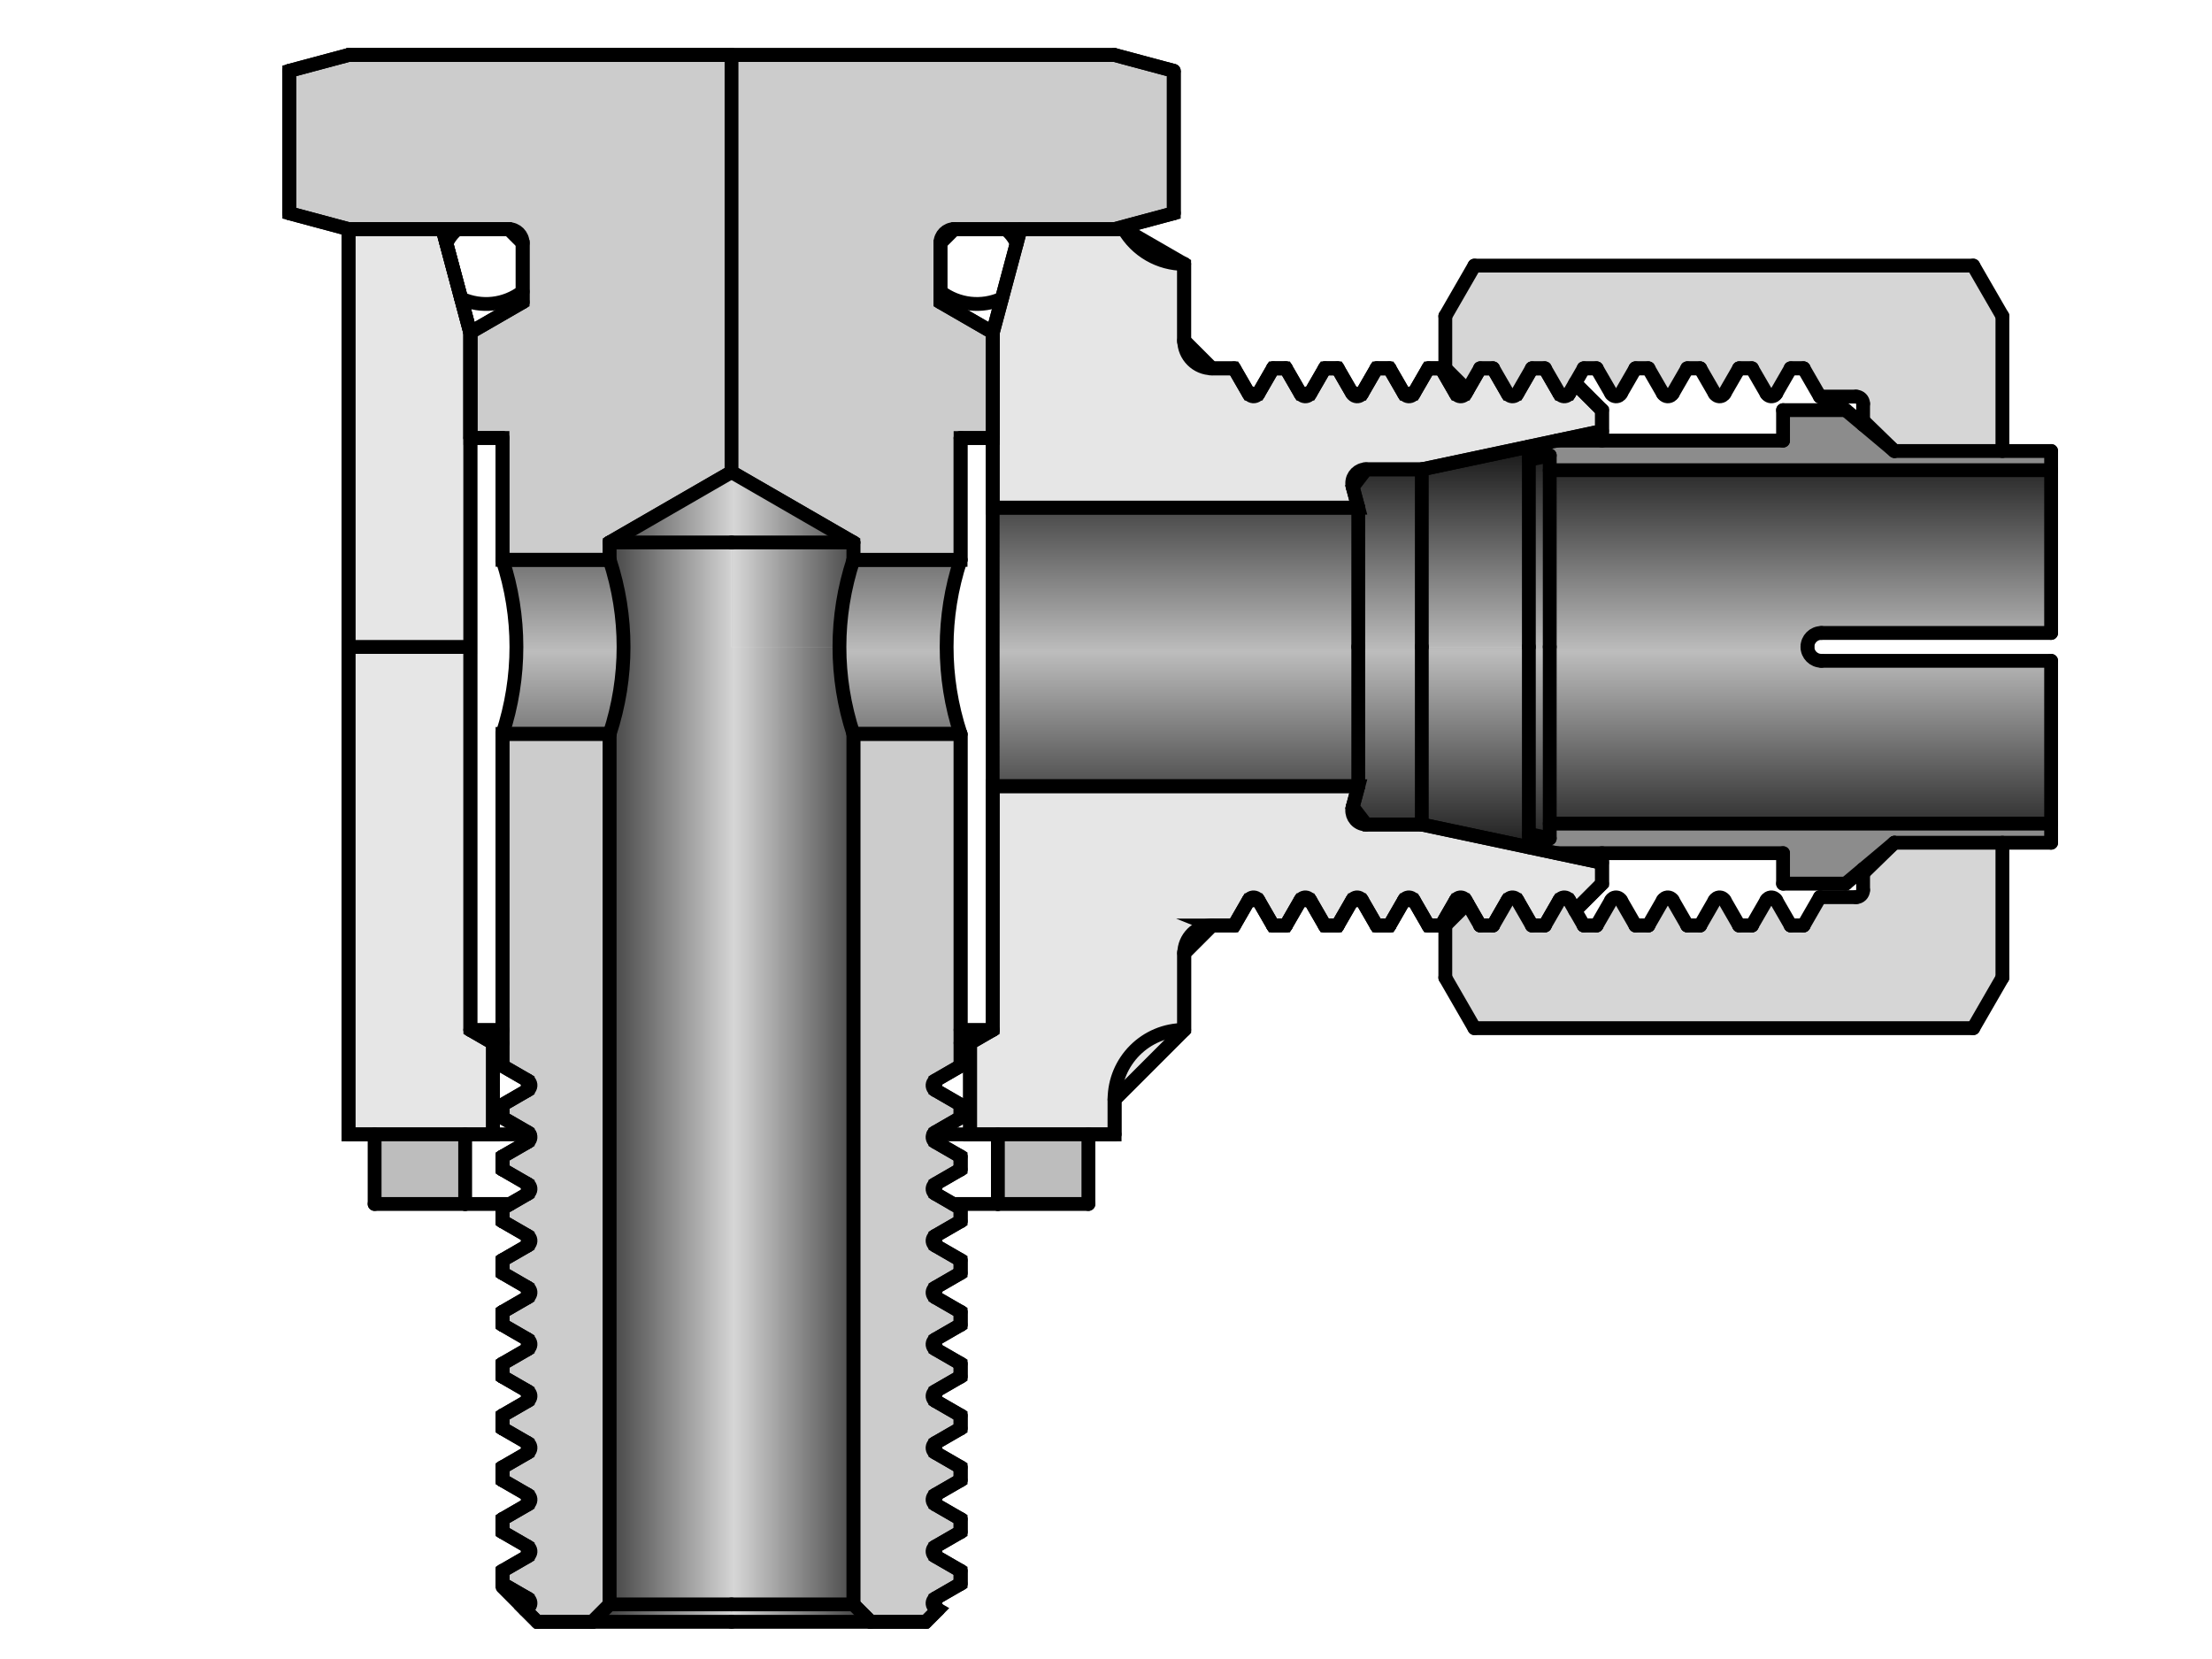 <?xml version="1.0" encoding="UTF-8"?><svg id="_イヤー_1" xmlns="http://www.w3.org/2000/svg" xmlns:xlink="http://www.w3.org/1999/xlink" viewBox="0 0 480 360"><defs><style>.cls-1{fill:url(#CYLINDER);}.cls-1,.cls-2,.cls-3,.cls-4,.cls-5,.cls-6,.cls-7{fill-rule:evenodd;}.cls-2{fill:url(#CYLINDER_2);}.cls-3{fill:#d6d6d6;}.cls-4{fill:#bdbdbd;}.cls-5{fill:#8c8c8c;}.cls-8{fill:none;stroke-linecap:round;stroke-linejoin:round;}.cls-8,.cls-6,.cls-7{stroke:#000;stroke-width:3px;}.cls-6{fill:#e6e6e6;}.cls-6,.cls-7{stroke-miterlimit:10;}.cls-7{fill:#ccc;}</style><linearGradient id="CYLINDER_2" x1="471.99" y1="791.06" x2="471.99" y2="771.48" gradientTransform="translate(-1817.97 -3327.44) scale(4.44)" gradientUnits="userSpaceOnUse"><stop offset="0" stop-color="#1a1a1a"/><stop offset=".5" stop-color="#bdbdbd"/><stop offset="1" stop-color="#1a1a1a"/></linearGradient><linearGradient id="CYLINDER" x1="452.14" y1="800.83" x2="438.53" y2="800.83" gradientTransform="translate(-1817.97 -3327.44) scale(4.44)" gradientUnits="userSpaceOnUse"><stop offset="0" stop-color="#333"/><stop offset=".5" stop-color="#d6d6d6"/><stop offset="1" stop-color="#333"/></linearGradient></defs><g id="HATCH"><path class="cls-2" d="M336.29,140.37h55.91l3.02-3.02h49.87v-35.32h-108.8v38.34m108.8,38.34v-35.32h-49.87l-3.02-3.02h-55.91v38.34h108.8m-113.33-38.34h4.53v-41.56l-4.53,.96v40.59m4.53,41.56v-41.56h-4.53v40.59l4.53,.96m-27.77-80.09v38.53h23.23v-43.47l-23.23,4.94m23.23,79.13v-40.59h-23.23v38.53l23.23,4.94v-2.88m-35.31-79.13l-2.92,3.8,1.21,4.51v30.22h13.79v-38.53h-12.08m-1.71,38.53v30.22l-1.21,4.51,2.92,3.8h12.08v-38.53h-13.79m0,0v-30.22h-79.33v30.22h79.33m-79.33,0v30.22h79.33v-30.22h-79.33m-9.98,0l3.02-18.89h-23.26l-3.02,18.89h23.26m-23.26,0l3.02,18.89h23.26l-3.02-18.89h-23.26m-49.87-18.89h-23.26l3.02,18.89h23.26l-3.02-18.89m3.02,18.89h-23.26l-3.02,18.89h23.26l3.02-18.89Z"/></g><g id="HATCH-2"><path class="cls-6" d="M102.07,72.27l-6.04-22.56h-20.4v90.67h26.44V72.27m191.37,13.14l-3.16-5.47h-2.81l-3.16,5.47h-2.11l-3.16-5.47h-2.81l-3.16,5.47h-2.11l-3.16-5.47h-4.8l-6.04-6.04v-16.62l-13.09-7.56h-22.42l-6.04,22.56v37.89h79.33l-1.21-4.51,2.92-3.8h12.08l39.1-8.31v-4.53l-5.84-5.84-1.3,2.24h-2.11l-3.16-5.47h-2.81l-3.16,5.47h-2.11l-3.16-5.47h-2.81l-3.16,5.47h-2.11l-3.16-5.47h-2.81l-3.16,5.47h-2.11l-3.16-5.47h-2.81l-3.16,5.47h-2.11m-191.37,54.97h-26.44v105.78h31.36v-19.83l-4.91-2.84v-83.11m160.93,60.44h4.8l3.16-5.47h2.11l3.16,5.47h2.81l3.16-5.47h2.11l3.16,5.47h2.81l3.16-5.47h2.11l3.16,5.47h2.81l3.16-5.47h2.11l3.16,5.47h2.81l3.16-5.47h2.11l3.16,5.47h2.81l3.16-5.47h2.11l3.16,5.47h2.81l3.16-5.47h2.11l1.3,2.24,5.84-5.84v-4.53l-39.1-8.31h-12.08l-2.92-3.8,1.21-4.51h-79.33v52.89l-4.91,2.84v19.83h31.36v-7.56l15.11-15.11v-16.62l6.04-6.04Z"/></g><g id="LINE"><line class="cls-8" x1="294.74" y1="170.6" x2="215.41" y2="170.6"/></g><g id="LINE-2"><line class="cls-8" x1="294.74" y1="110.15" x2="215.41" y2="110.15"/></g><g id="LINE-3"><line class="cls-8" x1="207.09" y1="49.71" x2="241.85" y2="49.71"/></g><g id="HATCH-3"><path class="cls-7" d="M158.74,11.93H75.63l-12.86,3.45v30.89l12.86,3.45h34.76l3.02,3.02v12.84l-11.33,6.54v22.92h6.96v26.44h23.26v-3.78l26.44-15.27V11.93m95.97,3.45l-12.86-3.45h-83.11V102.44l26.44,15.27v3.78h23.26v-26.44h6.96v-22.92l-11.33-6.54v-12.84l3.02-3.02h34.76l12.86-3.45V15.37m-122.41,143.89h-23.26v72.04l5.47,3.16v2.11l-5.47,3.16v2.81l5.47,3.16v2.11l-5.47,3.16v2.81l5.47,3.16v2.11l-5.47,3.16v2.81l5.47,3.16v2.11l-5.47,3.16v2.81l5.47,3.16v2.11l-5.47,3.16v2.81l5.47,3.16v2.11l-5.47,3.16v2.81l5.47,3.16v2.11l-5.47,3.16v2.81l5.47,3.16v2.11l-5.47,3.16v2.81l5.47,3.16v2.11l-5.47,3.16v2.81l5.47,3.16v2.11l-5.47,3.16v2.81l5.47,3.16v2.11l-.57,.33,2.65,2.65h11.93l3.78-3.78V159.26m76.15,0h-23.26v188.89l3.78,3.78h11.93l2.65-2.65-.57-.33v-2.11l5.47-3.16v-2.81l-5.47-3.16v-2.11l5.47-3.16v-2.81l-5.47-3.16v-2.11l5.47-3.16v-2.81l-5.47-3.16v-2.11l5.47-3.16v-2.81l-5.47-3.16v-2.11l5.47-3.16v-2.81l-5.47-3.16v-2.11l5.47-3.16v-2.81l-5.47-3.16v-2.11l5.47-3.16v-2.81l-5.47-3.16v-2.11l5.47-3.16v-2.81l-5.47-3.16v-2.11l5.47-3.16v-2.81l-5.47-3.16v-2.11l5.47-3.16v-2.81l-5.47-3.16v-2.11l5.47-3.16v-72.04Z"/></g><g id="LINE-4"><line class="cls-8" x1="241.85" y1="11.93" x2="158.74" y2="11.93"/></g><g id="LINE-5"><line class="cls-8" x1="243.87" y1="49.71" x2="207.09" y2="49.71"/></g><g id="LINE-6"><line class="cls-8" x1="110.38" y1="49.71" x2="75.63" y2="49.71"/></g><g id="HATCH-4"><path class="cls-4" d="M100.94,246.15h-19.64v15.11h19.64v-15.11m135.24,0h-19.64v15.11h19.64v-15.11Z"/></g><g id="LINE-7"><line class="cls-8" x1="202.52" y1="246.15" x2="241.85" y2="246.15"/></g><g id="LINE-8"><line class="cls-8" x1="216.54" y1="261.26" x2="236.18" y2="261.26"/></g><g id="HATCH-5"><path class="cls-1" d="M158.74,102.44l-26.44,15.27h26.44v-15.27m0,15.27h26.44l-26.44-15.27v15.27m0,22.67v-22.67h-26.44v3.78l3.02,18.89h23.43m23.43,0l3.02-18.89v-3.78h-26.44v22.67h23.43m-23.43,0h-23.43l-3.02,18.89v188.89h26.44V140.37m0,0v207.78h26.44V159.26l-3.02-18.89h-23.43m0,211.56v-3.78h-26.44l-3.78,3.78h30.22m30.22,0l-3.78-3.78h-26.44v3.78h30.22Z"/></g><g id="LINE-9"><line class="cls-8" x1="210.49" y1="226.32" x2="210.49" y2="246.15"/></g><g id="LINE-10"><line class="cls-8" x1="106.98" y1="226.32" x2="106.98" y2="246.15"/></g><g id="LINE-11"><line class="cls-8" x1="185.18" y1="348.15" x2="185.18" y2="159.26"/></g><g id="LINE-12"><line class="cls-8" x1="132.29" y1="348.15" x2="132.29" y2="159.26"/></g><g id="LINE-13"><line class="cls-8" x1="208.44" y1="231.31" x2="208.44" y2="159.26"/></g><g id="LINE-14"><line class="cls-8" x1="75.63" y1="49.71" x2="75.63" y2="246.15"/></g><g id="LINE-15"><line class="cls-8" x1="109.04" y1="231.31" x2="109.04" y2="159.26"/></g><g id="LINE-16"><line class="cls-8" x1="158.74" y1="348.15" x2="132.29" y2="348.15"/></g><g id="LINE-17"><line class="cls-8" x1="158.74" y1="351.93" x2="116.59" y2="351.93"/></g><g id="LINE-18"><line class="cls-8" x1="116.59" y1="351.93" x2="109.04" y2="344.37"/></g><g id="LINE-19"><line class="cls-8" x1="132.29" y1="348.15" x2="128.52" y2="351.93"/></g><g id="LINE-20"><line class="cls-8" x1="158.74" y1="348.15" x2="185.18" y2="348.15"/></g><g id="LINE-21"><line class="cls-8" x1="158.74" y1="351.93" x2="200.89" y2="351.93"/></g><g id="LINE-22"><line class="cls-8" x1="200.89" y1="351.93" x2="203.54" y2="349.28"/></g><g id="LINE-23"><line class="cls-8" x1="185.18" y1="348.15" x2="188.96" y2="351.93"/></g><g id="LINE-24"><line class="cls-8" x1="110.67" y1="261.26" x2="100.94" y2="261.26"/></g><g id="LINE-25"><line class="cls-8" x1="114.96" y1="246.15" x2="75.63" y2="246.15"/></g><g id="LINE-26"><line class="cls-8" x1="100.94" y1="246.15" x2="100.94" y2="261.26"/></g><g id="LINE-27"><line class="cls-8" x1="81.29" y1="261.26" x2="81.29" y2="246.15"/></g><g id="LINE-28"><line class="cls-8" x1="100.94" y1="261.26" x2="81.29" y2="261.26"/></g><g id="LINE-29"><line class="cls-8" x1="216.54" y1="246.15" x2="216.54" y2="261.26"/></g><g id="LINE-30"><line class="cls-8" x1="206.8" y1="261.26" x2="216.54" y2="261.26"/></g><g id="LINE-31"><line class="cls-8" x1="185.18" y1="117.71" x2="158.74" y2="102.44"/></g><g id="LINE-32"><line class="cls-8" x1="132.29" y1="117.71" x2="158.74" y2="102.44"/></g><g id="LINE-33"><line class="cls-8" x1="215.41" y1="72.27" x2="215.41" y2="223.49"/></g><g id="LINE-34"><line class="cls-8" x1="102.07" y1="72.27" x2="102.07" y2="223.49"/></g><g id="LINE-35"><line class="cls-8" x1="158.74" y1="117.71" x2="132.29" y2="117.71"/></g><g id="LINE-36"><line class="cls-8" x1="102.07" y1="223.49" x2="106.98" y2="226.32"/></g><g id="LINE-37"><line class="cls-8" x1="132.29" y1="159.26" x2="109.04" y2="159.26"/></g><g id="LINE-38"><line class="cls-8" x1="109.04" y1="121.49" x2="132.29" y2="121.49"/></g><g id="LINE-39"><line class="cls-8" x1="208.44" y1="226.32" x2="210.49" y2="226.32"/></g><g id="LINE-40"><line class="cls-8" x1="215.41" y1="223.49" x2="210.49" y2="226.32"/></g><g id="LINE-41"><line class="cls-8" x1="215.41" y1="223.49" x2="208.44" y2="223.49"/></g><g id="LINE-42"><line class="cls-8" x1="158.74" y1="117.71" x2="185.18" y2="117.71"/></g><g id="LINE-43"><line class="cls-8" x1="185.18" y1="159.26" x2="208.44" y2="159.26"/></g><g id="LINE-44"><line class="cls-8" x1="208.44" y1="121.49" x2="185.18" y2="121.49"/></g><g id="LINE-45"><line class="cls-8" x1="75.63" y1="49.71" x2="110.38" y2="49.71"/></g><g id="LINE-46"><line class="cls-8" x1="158.74" y1="11.93" x2="75.63" y2="11.93"/></g><g id="LINE-47"><line class="cls-8" x1="158.74" y1="11.93" x2="75.63" y2="11.93"/></g><g id="LINE-48"><line class="cls-8" x1="113.41" y1="65.57" x2="113.41" y2="52.73"/></g><g id="LINE-49"><line class="cls-8" x1="96.03" y1="49.71" x2="102.07" y2="72.27"/></g><g id="LINE-50"><line class="cls-8" x1="96.03" y1="49.71" x2="102.07" y2="72.27"/></g><g id="ARC"><path class="cls-8" d="M100.07,64.79c4.38,2,9.51,1.42,13.34-1.5"/></g><g id="LINE-51"><line class="cls-8" x1="102.07" y1="95.04" x2="102.07" y2="72.12"/></g><g id="LINE-52"><line class="cls-8" x1="102.07" y1="95.04" x2="102.07" y2="72.12"/></g><g id="LINE-53"><line class="cls-8" x1="109.04" y1="95.04" x2="102.07" y2="95.04"/></g><g id="LINE-54"><line class="cls-8" x1="102.07" y1="72.12" x2="113.41" y2="65.57"/></g><g id="LINE-55"><line class="cls-8" x1="62.77" y1="15.37" x2="62.77" y2="46.26"/></g><g id="LINE-56"><line class="cls-8" x1="62.77" y1="46.26" x2="75.63" y2="49.71"/></g><g id="ARC-2"><path class="cls-8" d="M99.3,49.71c-1.05,.83-1.89,1.91-2.43,3.13"/></g><g id="LINE-57"><line class="cls-8" x1="75.63" y1="11.93" x2="62.77" y2="15.37"/></g><g id="ARC-3"><path class="cls-8" d="M113.41,52.73c0-1.67-1.35-3.02-3.02-3.02"/></g><g id="LINE-58"><line class="cls-8" x1="204.07" y1="65.57" x2="204.07" y2="52.73"/></g><g id="LINE-59"><line class="cls-8" x1="221.45" y1="49.71" x2="215.41" y2="72.27"/></g><g id="LINE-60"><line class="cls-8" x1="215.41" y1="95.04" x2="215.41" y2="72.12"/></g><g id="LINE-61"><line class="cls-8" x1="208.44" y1="95.04" x2="215.41" y2="95.04"/></g><g id="ARC-4"><path class="cls-8" d="M204.07,63.29c3.83,2.92,8.96,3.49,13.34,1.5"/></g><g id="LINE-62"><line class="cls-8" x1="215.41" y1="72.12" x2="204.07" y2="65.57"/></g><g id="ARC-5"><path class="cls-8" d="M207.09,49.71c-1.67,0-3.02,1.35-3.02,3.02"/></g><g id="ARC-6"><path class="cls-8" d="M220.61,52.84c-.54-1.23-1.38-2.3-2.43-3.13"/></g><g id="ARC-7"><path class="cls-8" d="M256.96,223.49c-8.35,0-15.11,6.77-15.11,15.11"/></g><g id="LINE-63"><line class="cls-8" x1="236.18" y1="261.26" x2="236.18" y2="246.15"/></g><g id="LINE-64"><line class="cls-8" x1="241.85" y1="246.15" x2="241.85" y2="238.6"/></g><g id="HATCH-6"><path class="cls-3" d="M341.79,83.16l1.86-3.23h2.81l3.16,5.47h2.11l3.16-5.47h2.81l3.16,5.47h2.11l3.16-5.47h2.81l3.16,5.47h2.11l3.16-5.47h2.81l3.16,5.47h2.07l3.16-5.47h2.81l3.54,6.14h7.87l1.51,1.51v3.69l6.8,6.61h23.42v-29.28l-6.33-10.96h-108.24l-6.33,10.96v11.33l4.79,4.79,2.76-4.79h2.81l3.16,5.47h2.11l3.16-5.47h2.81l3.16,5.47h2.11l1.3-2.24m-3.4,112.18l-3.16,5.47h-2.81l-3.16-5.47h-2.11l-3.16,5.47h-2.81l-2.76-4.79-4.79,4.79v11.33l6.33,10.96h108.24l6.33-10.96v-29.28h-23.42l-6.8,6.61v3.69l-1.51,1.51h-7.87l-3.54,6.14h-2.81l-3.12-5.47h-2.11l-3.16,5.47h-2.81l-3.16-5.47h-2.11l-3.16,5.47h-2.81l-3.16-5.47h-2.11l-3.16,5.47h-2.81l-3.16-5.47h-2.11l-3.16,5.47h-2.81l-1.86-3.23-1.3-2.24h-2.11Z"/></g><g id="LINE-65"><line class="cls-8" x1="319.95" y1="57.64" x2="428.19" y2="57.64"/></g><g id="LINE-66"><line class="cls-8" x1="319.95" y1="223.11" x2="428.19" y2="223.11"/></g><g id="HATCH-7"><path class="cls-5" d="M434.52,97.87h-23.42l-10.58-8.88h-13.6v6.61h-49.06l-6.09,1.29v2.88l4.53-.96v3.21h108.8v-4.16h-10.58m10.58,80.84h-108.8v3.21l-4.53-.96v2.88l6.09,1.29h49.06v6.61h13.6l10.58-8.88h34v-4.16Z"/></g><g id="LINE-67"><line class="cls-8" x1="400.51" y1="191.75" x2="386.92" y2="191.75"/></g><g id="LINE-68"><line class="cls-8" x1="336.29" y1="178.72" x2="445.09" y2="178.72"/></g><g id="LINE-69"><line class="cls-8" x1="400.51" y1="89" x2="386.92" y2="89"/></g><g id="LINE-70"><line class="cls-8" x1="336.29" y1="102.03" x2="445.09" y2="102.03"/></g><g id="LINE-71"><line class="cls-8" x1="336.29" y1="98.82" x2="336.29" y2="140.37"/></g><g id="LINE-72"><line class="cls-8" x1="331.76" y1="96.9" x2="331.76" y2="140.37"/></g><g id="LINE-73"><line class="cls-8" x1="308.53" y1="101.84" x2="308.53" y2="140.37"/></g><g id="LINE-74"><line class="cls-8" x1="294.74" y1="110.15" x2="294.74" y2="140.37"/></g><g id="LINE-75"><line class="cls-8" x1="308.53" y1="178.91" x2="296.45" y2="178.91"/></g><g id="LINE-76"><line class="cls-8" x1="293.53" y1="175.1" x2="294.74" y2="170.6"/></g><g id="LINE-77"><line class="cls-8" x1="256.96" y1="206.86" x2="256.96" y2="223.49"/></g><g id="ARC-8"><path class="cls-8" d="M263.01,200.82c-3.34,0-6.04,2.71-6.04,6.04"/></g><g id="ARC-9"><path class="cls-8" d="M293.53,175.1c-.43,1.61,.52,3.27,2.14,3.7,.26,.07,.52,.1,.78,.1"/></g><g id="LINE-78"><line class="cls-8" x1="294.74" y1="170.6" x2="294.74" y2="140.37"/></g><g id="LINE-79"><line class="cls-8" x1="308.53" y1="178.91" x2="308.53" y2="140.37"/></g><g id="LINE-80"><line class="cls-8" x1="331.76" y1="183.85" x2="331.76" y2="140.37"/></g><g id="LINE-81"><line class="cls-8" x1="336.29" y1="181.93" x2="336.29" y2="140.37"/></g><g id="LINE-82"><line class="cls-8" x1="341.79" y1="197.59" x2="347.63" y2="191.75"/></g><g id="LINE-83"><line class="cls-8" x1="347.63" y1="187.22" x2="308.53" y2="178.91"/></g><g id="LINE-84"><line class="cls-8" x1="386.92" y1="185.14" x2="337.85" y2="185.14"/></g><g id="LINE-85"><line class="cls-8" x1="313.63" y1="200.82" x2="318.42" y2="196.03"/></g><g id="LINE-86"><line class="cls-8" x1="313.63" y1="212.15" x2="319.95" y2="223.11"/></g><g id="LINE-87"><line class="cls-8" x1="313.63" y1="200.82" x2="313.63" y2="212.15"/></g><g id="LINE-88"><line class="cls-8" x1="331.76" y1="180.97" x2="336.29" y2="181.93"/></g><g id="LINE-89"><line class="cls-8" x1="347.63" y1="191.75" x2="347.63" y2="185.14"/></g><g id="LINE-90"><line class="cls-8" x1="386.92" y1="191.75" x2="386.92" y2="185.14"/></g><g id="LINE-91"><line class="cls-8" x1="308.53" y1="101.84" x2="296.45" y2="101.84"/></g><g id="LINE-92"><line class="cls-8" x1="256.96" y1="73.89" x2="256.96" y2="57.26"/></g><g id="ARC-10"><path class="cls-8" d="M243.87,49.71c2.7,4.68,7.69,7.56,13.09,7.56"/></g><g id="ARC-11"><path class="cls-8" d="M256.96,73.89c0,3.34,2.71,6.04,6.04,6.04"/></g><g id="ARC-12"><path class="cls-8" d="M296.45,101.84c-1.67,0-3.02,1.35-3.02,3.02,0,.26,.03,.53,.1,.78"/></g><g id="LINE-93"><line class="cls-8" x1="293.53" y1="105.65" x2="294.74" y2="110.15"/></g><g id="LINE-94"><line class="cls-8" x1="254.71" y1="46.26" x2="254.71" y2="15.37"/></g><g id="LINE-95"><line class="cls-8" x1="241.85" y1="49.71" x2="254.71" y2="46.26"/></g><g id="LINE-96"><line class="cls-8" x1="254.71" y1="15.37" x2="241.85" y2="11.93"/></g><g id="LINE-97"><line class="cls-8" x1="313.63" y1="68.6" x2="319.95" y2="57.64"/></g><g id="LINE-98"><line class="cls-8" x1="341.79" y1="83.16" x2="347.63" y2="89"/></g><g id="LINE-99"><line class="cls-8" x1="386.92" y1="95.61" x2="337.85" y2="95.61"/></g><g id="LINE-100"><line class="cls-8" x1="347.63" y1="93.53" x2="308.53" y2="101.84"/></g><g id="LINE-101"><line class="cls-8" x1="331.76" y1="99.78" x2="336.29" y2="98.82"/></g><g id="LINE-102"><line class="cls-8" x1="313.63" y1="79.93" x2="313.63" y2="68.6"/></g><g id="LINE-103"><line class="cls-8" x1="313.63" y1="79.93" x2="318.42" y2="84.72"/></g><g id="LINE-104"><line class="cls-8" x1="347.63" y1="89" x2="347.63" y2="95.61"/></g><g id="LINE-105"><line class="cls-8" x1="386.92" y1="89" x2="386.92" y2="95.61"/></g><g id="LINE-106"><line class="cls-8" x1="445.09" y1="102.03" x2="445.09" y2="137.35"/></g><g id="LINE-107"><line class="cls-8" x1="445.09" y1="178.72" x2="445.09" y2="143.4"/></g><g id="LINE-108"><line class="cls-8" x1="428.19" y1="223.11" x2="434.52" y2="212.15"/></g><g id="LINE-109"><line class="cls-8" x1="445.09" y1="182.87" x2="411.09" y2="182.87"/></g><g id="LINE-110"><line class="cls-8" x1="404.29" y1="189.49" x2="411.09" y2="182.87"/></g><g id="LINE-111"><line class="cls-8" x1="411.09" y1="182.87" x2="400.51" y2="191.75"/></g><g id="ARC-13"><path class="cls-8" d="M402.78,194.68c.83,0,1.51-.68,1.51-1.51"/></g><g id="LINE-112"><line class="cls-8" x1="404.29" y1="193.17" x2="404.29" y2="189.49"/></g><g id="LINE-113"><line class="cls-8" x1="404.29" y1="188.58" x2="404.29" y2="188.58"/></g><g id="LINE-114"><line class="cls-8" x1="434.52" y1="212.15" x2="434.52" y2="182.87"/></g><g id="LINE-115"><line class="cls-8" x1="445.09" y1="178.72" x2="445.09" y2="182.87"/></g><g id="LINE-116"><line class="cls-8" x1="395.23" y1="143.4" x2="445.09" y2="143.4"/></g><g id="LINE-117"><line class="cls-8" x1="395.23" y1="137.35" x2="445.09" y2="137.35"/></g><g id="ARC-14"><path class="cls-8" d="M392.21,140.37c0,1.67,1.35,3.02,3.02,3.02"/></g><g id="ARC-15"><path class="cls-8" d="M395.23,137.35c-1.67,0-3.02,1.35-3.02,3.02"/></g><g id="LINE-118"><line class="cls-8" x1="428.19" y1="57.64" x2="434.52" y2="68.6"/></g><g id="LINE-119"><line class="cls-8" x1="445.09" y1="97.87" x2="411.09" y2="97.87"/></g><g id="ARC-16"><path class="cls-8" d="M404.29,87.58c0-.83-.68-1.51-1.51-1.51"/></g><g id="LINE-120"><line class="cls-8" x1="411.09" y1="97.87" x2="400.51" y2="89"/></g><g id="LINE-121"><line class="cls-8" x1="404.29" y1="91.26" x2="411.09" y2="97.87"/></g><g id="LINE-122"><line class="cls-8" x1="404.29" y1="92.17" x2="404.29" y2="92.17"/></g><g id="LINE-123"><line class="cls-8" x1="404.29" y1="87.58" x2="404.29" y2="91.26"/></g><g id="LINE-124"><line class="cls-8" x1="434.52" y1="68.6" x2="434.52" y2="97.87"/></g><g id="LINE-125"><line class="cls-8" x1="445.09" y1="102.03" x2="445.09" y2="97.87"/></g><g id="ARC-17"><path class="cls-8" d="M185.18,121.49c-4.03,12.27-4.03,25.51,0,37.78"/></g><g id="LINE-126"><line class="cls-8" x1="185.18" y1="121.49" x2="185.18" y2="117.71"/></g><g id="ARC-18"><path class="cls-8" d="M208.44,121.49c-4.03,12.27-4.03,25.51,0,37.78"/></g><g id="ARC-19"><path class="cls-8" d="M109.04,159.26c4.03-12.27,4.03-25.51,0-37.78"/></g><g id="ARC-20"><path class="cls-8" d="M132.29,159.26c4.03-12.27,4.03-25.51,0-37.78"/></g><g id="LINE-127"><line class="cls-8" x1="208.44" y1="121.49" x2="208.44" y2="95.04"/></g><g id="LINE-128"><line class="cls-8" x1="132.29" y1="121.49" x2="132.29" y2="117.71"/></g><g id="LINE-129"><line class="cls-8" x1="109.04" y1="121.49" x2="109.04" y2="95.04"/></g><g id="LINE-130"><line class="cls-8" x1="263.01" y1="79.93" x2="267.81" y2="79.93"/></g><g id="LINE-131"><line class="cls-8" x1="276.23" y1="79.93" x2="279.04" y2="79.93"/></g><g id="LINE-132"><line class="cls-8" x1="287.47" y1="79.93" x2="290.28" y2="79.93"/></g><g id="LINE-133"><line class="cls-8" x1="298.71" y1="79.93" x2="301.52" y2="79.93"/></g><g id="LINE-134"><line class="cls-8" x1="295.55" y1="85.4" x2="298.71" y2="79.93"/></g><g id="LINE-135"><line class="cls-8" x1="301.52" y1="79.93" x2="304.68" y2="85.4"/></g><g id="LINE-136"><line class="cls-8" x1="273.07" y1="85.4" x2="276.23" y2="79.93"/></g><g id="LINE-137"><line class="cls-8" x1="279.04" y1="79.93" x2="282.2" y2="85.4"/></g><g id="LINE-138"><line class="cls-8" x1="284.31" y1="85.4" x2="287.47" y2="79.93"/></g><g id="LINE-139"><line class="cls-8" x1="290.28" y1="79.93" x2="293.44" y2="85.4"/></g><g id="ARC-21"><path class="cls-8" d="M304.68,85.4c.34,.58,1.08,.78,1.66,.45,.18-.11,.34-.26,.45-.45"/></g><g id="ARC-22"><path class="cls-8" d="M293.44,85.4c.34,.58,1.08,.78,1.66,.45,.18-.11,.34-.26,.45-.45"/></g><g id="LINE-140"><line class="cls-8" x1="298.71" y1="79.93" x2="301.52" y2="79.93"/></g><g id="LINE-141"><line class="cls-8" x1="287.47" y1="79.93" x2="290.28" y2="79.93"/></g><g id="LINE-142"><line class="cls-8" x1="276.23" y1="79.93" x2="279.04" y2="79.93"/></g><g id="ARC-23"><path class="cls-8" d="M282.2,85.4c.34,.58,1.08,.78,1.66,.45,.18-.11,.34-.26,.45-.45"/></g><g id="LINE-143"><line class="cls-8" x1="267.81" y1="79.93" x2="270.97" y2="85.4"/></g><g id="ARC-24"><path class="cls-8" d="M270.97,85.4c.34,.58,1.08,.78,1.66,.45,.18-.11,.34-.26,.45-.45"/></g><g id="LINE-144"><line class="cls-8" x1="309.95" y1="79.93" x2="312.75" y2="79.93"/></g><g id="LINE-145"><line class="cls-8" x1="306.78" y1="85.4" x2="309.95" y2="79.93"/></g><g id="LINE-146"><line class="cls-8" x1="312.75" y1="79.93" x2="315.91" y2="85.4"/></g><g id="ARC-25"><path class="cls-8" d="M315.91,85.4c.34,.58,1.08,.78,1.66,.45,.18-.11,.34-.26,.45-.45"/></g><g id="LINE-147"><line class="cls-8" x1="309.95" y1="79.93" x2="312.75" y2="79.93"/></g><g id="LINE-148"><line class="cls-8" x1="321.18" y1="79.93" x2="323.99" y2="79.93"/></g><g id="LINE-149"><line class="cls-8" x1="318.02" y1="85.4" x2="321.18" y2="79.93"/></g><g id="LINE-150"><line class="cls-8" x1="323.99" y1="79.93" x2="327.15" y2="85.4"/></g><g id="ARC-26"><path class="cls-8" d="M327.15,85.4c.34,.58,1.08,.78,1.66,.45,.18-.11,.34-.26,.45-.45"/></g><g id="LINE-151"><line class="cls-8" x1="321.18" y1="79.93" x2="323.99" y2="79.93"/></g><g id="LINE-152"><line class="cls-8" x1="332.42" y1="79.93" x2="335.23" y2="79.93"/></g><g id="LINE-153"><line class="cls-8" x1="329.26" y1="85.4" x2="332.42" y2="79.93"/></g><g id="LINE-154"><line class="cls-8" x1="335.23" y1="79.93" x2="338.39" y2="85.4"/></g><g id="ARC-27"><path class="cls-8" d="M338.39,85.4c.34,.58,1.08,.78,1.66,.45,.18-.11,.34-.26,.45-.45"/></g><g id="LINE-155"><line class="cls-8" x1="332.42" y1="79.93" x2="335.23" y2="79.93"/></g><g id="LINE-156"><line class="cls-8" x1="343.66" y1="79.93" x2="346.46" y2="79.93"/></g><g id="LINE-157"><line class="cls-8" x1="340.5" y1="85.4" x2="343.66" y2="79.93"/></g><g id="LINE-158"><line class="cls-8" x1="346.46" y1="79.93" x2="349.63" y2="85.4"/></g><g id="ARC-28"><path class="cls-8" d="M349.63,85.4c.34,.58,1.08,.78,1.66,.45,.18-.11,.34-.26,.45-.45"/></g><g id="LINE-159"><line class="cls-8" x1="343.66" y1="79.93" x2="346.46" y2="79.93"/></g><g id="LINE-160"><line class="cls-8" x1="354.89" y1="79.93" x2="357.7" y2="79.93"/></g><g id="LINE-161"><line class="cls-8" x1="351.73" y1="85.4" x2="354.89" y2="79.93"/></g><g id="LINE-162"><line class="cls-8" x1="357.7" y1="79.93" x2="360.86" y2="85.4"/></g><g id="ARC-29"><path class="cls-8" d="M360.86,85.4c.34,.58,1.08,.78,1.66,.45,.18-.11,.34-.26,.45-.45"/></g><g id="LINE-163"><line class="cls-8" x1="354.89" y1="79.93" x2="357.7" y2="79.93"/></g><g id="LINE-164"><line class="cls-8" x1="366.13" y1="79.93" x2="368.94" y2="79.93"/></g><g id="LINE-165"><line class="cls-8" x1="362.97" y1="85.4" x2="366.13" y2="79.93"/></g><g id="LINE-166"><line class="cls-8" x1="368.94" y1="79.93" x2="372.1" y2="85.4"/></g><g id="ARC-30"><path class="cls-8" d="M372.1,85.4c.34,.58,1.08,.78,1.66,.45,.18-.11,.34-.26,.45-.45"/></g><g id="LINE-167"><line class="cls-8" x1="366.13" y1="79.93" x2="368.94" y2="79.93"/></g><g id="LINE-168"><line class="cls-8" x1="377.37" y1="79.93" x2="380.17" y2="79.93"/></g><g id="LINE-169"><line class="cls-8" x1="374.21" y1="85.4" x2="377.37" y2="79.93"/></g><g id="LINE-170"><line class="cls-8" x1="380.17" y1="79.93" x2="383.34" y2="85.4"/></g><g id="ARC-31"><path class="cls-8" d="M383.34,85.4c.34,.58,1.08,.78,1.66,.45,.18-.11,.34-.26,.45-.45"/></g><g id="LINE-171"><line class="cls-8" x1="377.37" y1="79.93" x2="380.17" y2="79.93"/></g><g id="LINE-172"><line class="cls-8" x1="388.57" y1="79.93" x2="391.38" y2="79.93"/></g><g id="LINE-173"><line class="cls-8" x1="385.41" y1="85.4" x2="388.57" y2="79.93"/></g><g id="LINE-174"><line class="cls-8" x1="391.38" y1="79.93" x2="394.92" y2="86.06"/></g><g id="LINE-175"><line class="cls-8" x1="388.57" y1="79.93" x2="391.38" y2="79.93"/></g><g id="LINE-176"><line class="cls-8" x1="402.78" y1="86.06" x2="394.92" y2="86.06"/></g><g id="LINE-177"><line class="cls-8" x1="263.01" y1="200.82" x2="267.81" y2="200.82"/></g><g id="LINE-178"><line class="cls-8" x1="276.23" y1="200.82" x2="279.04" y2="200.82"/></g><g id="LINE-179"><line class="cls-8" x1="287.47" y1="200.82" x2="290.28" y2="200.82"/></g><g id="LINE-180"><line class="cls-8" x1="298.71" y1="200.82" x2="301.52" y2="200.82"/></g><g id="LINE-181"><line class="cls-8" x1="295.55" y1="195.34" x2="298.71" y2="200.82"/></g><g id="LINE-182"><line class="cls-8" x1="301.52" y1="200.82" x2="304.68" y2="195.34"/></g><g id="LINE-183"><line class="cls-8" x1="273.07" y1="195.34" x2="276.23" y2="200.82"/></g><g id="LINE-184"><line class="cls-8" x1="279.04" y1="200.82" x2="282.2" y2="195.34"/></g><g id="LINE-185"><line class="cls-8" x1="284.31" y1="195.34" x2="287.47" y2="200.82"/></g><g id="LINE-186"><line class="cls-8" x1="290.28" y1="200.82" x2="293.44" y2="195.34"/></g><g id="ARC-32"><path class="cls-8" d="M306.78,195.34c-.34-.58-1.08-.78-1.66-.45-.18,.11-.34,.26-.45,.45"/></g><g id="ARC-33"><path class="cls-8" d="M295.55,195.34c-.34-.58-1.08-.78-1.66-.45-.18,.11-.34,.26-.45,.45"/></g><g id="LINE-187"><line class="cls-8" x1="298.71" y1="200.82" x2="301.52" y2="200.82"/></g><g id="LINE-188"><line class="cls-8" x1="287.47" y1="200.82" x2="290.28" y2="200.82"/></g><g id="LINE-189"><line class="cls-8" x1="276.23" y1="200.82" x2="279.04" y2="200.82"/></g><g id="ARC-34"><path class="cls-8" d="M284.31,195.34c-.34-.58-1.08-.78-1.66-.45-.18,.11-.34,.26-.45,.45"/></g><g id="LINE-190"><line class="cls-8" x1="267.81" y1="200.82" x2="270.97" y2="195.34"/></g><g id="ARC-35"><path class="cls-8" d="M273.07,195.34c-.34-.58-1.08-.78-1.66-.45-.18,.11-.34,.26-.45,.45"/></g><g id="LINE-191"><line class="cls-8" x1="309.95" y1="200.82" x2="312.75" y2="200.82"/></g><g id="LINE-192"><line class="cls-8" x1="306.78" y1="195.34" x2="309.95" y2="200.82"/></g><g id="LINE-193"><line class="cls-8" x1="312.75" y1="200.82" x2="315.91" y2="195.34"/></g><g id="ARC-36"><path class="cls-8" d="M318.02,195.34c-.34-.58-1.08-.78-1.66-.45-.18,.11-.34,.26-.45,.45"/></g><g id="LINE-194"><line class="cls-8" x1="309.95" y1="200.82" x2="312.75" y2="200.82"/></g><g id="LINE-195"><line class="cls-8" x1="321.18" y1="200.82" x2="323.99" y2="200.82"/></g><g id="LINE-196"><line class="cls-8" x1="318.02" y1="195.34" x2="321.18" y2="200.82"/></g><g id="LINE-197"><line class="cls-8" x1="323.99" y1="200.82" x2="327.15" y2="195.34"/></g><g id="ARC-37"><path class="cls-8" d="M329.26,195.34c-.34-.58-1.08-.78-1.66-.45-.18,.11-.34,.26-.45,.45"/></g><g id="LINE-198"><line class="cls-8" x1="321.18" y1="200.82" x2="323.99" y2="200.82"/></g><g id="LINE-199"><line class="cls-8" x1="332.42" y1="200.82" x2="335.23" y2="200.82"/></g><g id="LINE-200"><line class="cls-8" x1="329.26" y1="195.34" x2="332.42" y2="200.82"/></g><g id="LINE-201"><line class="cls-8" x1="335.23" y1="200.82" x2="338.39" y2="195.34"/></g><g id="ARC-38"><path class="cls-8" d="M340.5,195.34c-.34-.58-1.08-.78-1.66-.45-.18,.11-.34,.26-.45,.45"/></g><g id="LINE-202"><line class="cls-8" x1="332.42" y1="200.82" x2="335.23" y2="200.82"/></g><g id="LINE-203"><line class="cls-8" x1="343.66" y1="200.82" x2="346.46" y2="200.82"/></g><g id="LINE-204"><line class="cls-8" x1="340.5" y1="195.34" x2="343.66" y2="200.82"/></g><g id="LINE-205"><line class="cls-8" x1="346.46" y1="200.82" x2="349.63" y2="195.34"/></g><g id="ARC-39"><path class="cls-8" d="M351.73,195.34c-.34-.58-1.08-.78-1.66-.45-.18,.11-.34,.26-.45,.45"/></g><g id="LINE-206"><line class="cls-8" x1="343.66" y1="200.82" x2="346.46" y2="200.82"/></g><g id="LINE-207"><line class="cls-8" x1="354.89" y1="200.82" x2="357.7" y2="200.82"/></g><g id="LINE-208"><line class="cls-8" x1="351.73" y1="195.34" x2="354.89" y2="200.82"/></g><g id="LINE-209"><line class="cls-8" x1="357.7" y1="200.82" x2="360.86" y2="195.34"/></g><g id="ARC-40"><path class="cls-8" d="M362.97,195.34c-.34-.58-1.08-.78-1.66-.45-.18,.11-.34,.26-.45,.45"/></g><g id="LINE-210"><line class="cls-8" x1="354.89" y1="200.82" x2="357.7" y2="200.82"/></g><g id="LINE-211"><line class="cls-8" x1="366.13" y1="200.82" x2="368.94" y2="200.82"/></g><g id="LINE-212"><line class="cls-8" x1="362.97" y1="195.34" x2="366.13" y2="200.82"/></g><g id="LINE-213"><line class="cls-8" x1="368.94" y1="200.82" x2="372.1" y2="195.34"/></g><g id="ARC-41"><path class="cls-8" d="M374.21,195.34c-.34-.58-1.08-.78-1.66-.45-.18,.11-.34,.26-.45,.45"/></g><g id="LINE-214"><line class="cls-8" x1="366.13" y1="200.82" x2="368.94" y2="200.82"/></g><g id="LINE-215"><line class="cls-8" x1="377.37" y1="200.82" x2="380.17" y2="200.82"/></g><g id="LINE-216"><line class="cls-8" x1="374.21" y1="195.34" x2="377.37" y2="200.82"/></g><g id="LINE-217"><line class="cls-8" x1="380.17" y1="200.82" x2="383.34" y2="195.34"/></g><g id="ARC-42"><path class="cls-8" d="M385.44,195.34c-.34-.58-1.08-.78-1.66-.45-.18,.11-.34,.26-.45,.45"/></g><g id="LINE-218"><line class="cls-8" x1="377.37" y1="200.82" x2="380.17" y2="200.82"/></g><g id="LINE-219"><line class="cls-8" x1="388.57" y1="200.82" x2="391.38" y2="200.82"/></g><g id="LINE-220"><line class="cls-8" x1="385.41" y1="195.34" x2="388.57" y2="200.82"/></g><g id="LINE-221"><line class="cls-8" x1="391.38" y1="200.82" x2="394.92" y2="194.68"/></g><g id="LINE-222"><line class="cls-8" x1="388.57" y1="200.82" x2="391.38" y2="200.82"/></g><g id="LINE-223"><line class="cls-8" x1="394.92" y1="194.68" x2="402.78" y2="194.68"/></g><g id="LINE-224"><line class="cls-8" x1="208.44" y1="239.74" x2="208.44" y2="242.54"/></g><g id="LINE-225"><line class="cls-8" x1="208.44" y1="250.97" x2="208.44" y2="253.78"/></g><g id="LINE-226"><line class="cls-8" x1="208.44" y1="262.21" x2="208.44" y2="265.02"/></g><g id="LINE-227"><line class="cls-8" x1="202.97" y1="259.05" x2="208.44" y2="262.21"/></g><g id="LINE-228"><line class="cls-8" x1="208.44" y1="265.02" x2="202.97" y2="268.18"/></g><g id="LINE-229"><line class="cls-8" x1="202.97" y1="236.57" x2="208.44" y2="239.74"/></g><g id="LINE-230"><line class="cls-8" x1="208.44" y1="242.54" x2="202.97" y2="245.7"/></g><g id="LINE-231"><line class="cls-8" x1="202.97" y1="247.81" x2="208.44" y2="250.97"/></g><g id="LINE-232"><line class="cls-8" x1="208.44" y1="253.78" x2="202.97" y2="256.94"/></g><g id="ARC-43"><path class="cls-8" d="M202.97,268.18c-.58,.34-.78,1.08-.45,1.66,.11,.18,.26,.34,.45,.45"/></g><g id="ARC-44"><path class="cls-8" d="M202.97,256.94c-.58,.34-.78,1.08-.45,1.66,.11,.18,.26,.34,.45,.45"/></g><g id="LINE-233"><line class="cls-8" x1="208.44" y1="262.21" x2="208.44" y2="265.02"/></g><g id="LINE-234"><line class="cls-8" x1="208.44" y1="250.97" x2="208.44" y2="253.78"/></g><g id="LINE-235"><line class="cls-8" x1="208.44" y1="239.74" x2="208.44" y2="242.54"/></g><g id="ARC-45"><path class="cls-8" d="M202.97,245.7c-.58,.34-.78,1.08-.45,1.66,.11,.18,.26,.34,.45,.45"/></g><g id="LINE-236"><line class="cls-8" x1="208.44" y1="231.31" x2="202.97" y2="234.47"/></g><g id="ARC-46"><path class="cls-8" d="M202.97,234.47c-.58,.34-.78,1.08-.45,1.66,.11,.18,.26,.34,.45,.45"/></g><g id="LINE-237"><line class="cls-8" x1="208.44" y1="273.45" x2="208.44" y2="276.25"/></g><g id="LINE-238"><line class="cls-8" x1="202.97" y1="270.29" x2="208.44" y2="273.45"/></g><g id="LINE-239"><line class="cls-8" x1="208.44" y1="276.25" x2="202.97" y2="279.42"/></g><g id="ARC-47"><path class="cls-8" d="M202.97,279.42c-.58,.34-.78,1.08-.45,1.66,.11,.18,.26,.34,.45,.45"/></g><g id="LINE-240"><line class="cls-8" x1="208.44" y1="273.45" x2="208.44" y2="276.25"/></g><g id="LINE-241"><line class="cls-8" x1="208.44" y1="284.68" x2="208.44" y2="287.49"/></g><g id="LINE-242"><line class="cls-8" x1="202.97" y1="281.52" x2="208.44" y2="284.68"/></g><g id="LINE-243"><line class="cls-8" x1="208.44" y1="287.49" x2="202.97" y2="290.65"/></g><g id="ARC-48"><path class="cls-8" d="M202.97,290.65c-.58,.34-.78,1.08-.45,1.66,.11,.18,.26,.34,.45,.45"/></g><g id="LINE-244"><line class="cls-8" x1="208.44" y1="284.68" x2="208.44" y2="287.49"/></g><g id="LINE-245"><line class="cls-8" x1="208.44" y1="295.92" x2="208.44" y2="298.73"/></g><g id="LINE-246"><line class="cls-8" x1="202.97" y1="292.76" x2="208.44" y2="295.92"/></g><g id="LINE-247"><line class="cls-8" x1="208.44" y1="298.73" x2="202.97" y2="301.89"/></g><g id="ARC-49"><path class="cls-8" d="M202.97,301.89c-.58,.34-.78,1.08-.45,1.66,.11,.18,.26,.34,.45,.45"/></g><g id="LINE-248"><line class="cls-8" x1="208.44" y1="295.92" x2="208.44" y2="298.73"/></g><g id="LINE-249"><line class="cls-8" x1="208.44" y1="307.16" x2="208.44" y2="309.97"/></g><g id="LINE-250"><line class="cls-8" x1="202.97" y1="304" x2="208.44" y2="307.16"/></g><g id="LINE-251"><line class="cls-8" x1="208.44" y1="309.97" x2="202.97" y2="313.13"/></g><g id="ARC-50"><path class="cls-8" d="M202.97,313.13c-.58,.34-.78,1.08-.45,1.66,.11,.18,.26,.34,.45,.45"/></g><g id="LINE-252"><line class="cls-8" x1="208.44" y1="307.16" x2="208.44" y2="309.97"/></g><g id="LINE-253"><line class="cls-8" x1="208.44" y1="318.39" x2="208.44" y2="321.2"/></g><g id="LINE-254"><line class="cls-8" x1="202.97" y1="315.23" x2="208.44" y2="318.39"/></g><g id="LINE-255"><line class="cls-8" x1="208.44" y1="321.2" x2="202.97" y2="324.36"/></g><g id="ARC-51"><path class="cls-8" d="M202.97,324.36c-.58,.34-.78,1.08-.45,1.66,.11,.18,.26,.34,.45,.45"/></g><g id="LINE-256"><line class="cls-8" x1="208.44" y1="318.39" x2="208.44" y2="321.2"/></g><g id="LINE-257"><line class="cls-8" x1="208.44" y1="329.63" x2="208.44" y2="332.44"/></g><g id="LINE-258"><line class="cls-8" x1="202.97" y1="326.47" x2="208.44" y2="329.63"/></g><g id="LINE-259"><line class="cls-8" x1="208.44" y1="332.44" x2="202.97" y2="335.6"/></g><g id="ARC-52"><path class="cls-8" d="M202.97,335.6c-.58,.34-.78,1.08-.45,1.66,.11,.18,.26,.34,.45,.45"/></g><g id="LINE-260"><line class="cls-8" x1="208.44" y1="329.63" x2="208.44" y2="332.44"/></g><g id="LINE-261"><line class="cls-8" x1="208.44" y1="340.87" x2="208.44" y2="343.68"/></g><g id="LINE-262"><line class="cls-8" x1="202.97" y1="337.71" x2="208.44" y2="340.87"/></g><g id="LINE-263"><line class="cls-8" x1="208.44" y1="343.68" x2="202.97" y2="346.84"/></g><g id="ARC-53"><path class="cls-8" d="M202.97,346.84c-.58,.34-.78,1.08-.45,1.66,.11,.18,.26,.34,.45,.45"/></g><g id="LINE-264"><line class="cls-8" x1="208.44" y1="340.87" x2="208.44" y2="343.68"/></g><g id="LINE-265"><line class="cls-8" x1="202.97" y1="348.94" x2="203.54" y2="349.28"/></g><g id="LINE-266"><line class="cls-8" x1="109.04" y1="239.74" x2="109.04" y2="242.54"/></g><g id="LINE-267"><line class="cls-8" x1="109.04" y1="250.97" x2="109.04" y2="253.78"/></g><g id="LINE-268"><line class="cls-8" x1="109.04" y1="262.21" x2="109.04" y2="265.02"/></g><g id="LINE-269"><line class="cls-8" x1="114.51" y1="259.05" x2="109.04" y2="262.21"/></g><g id="LINE-270"><line class="cls-8" x1="109.04" y1="265.02" x2="114.51" y2="268.18"/></g><g id="LINE-271"><line class="cls-8" x1="114.51" y1="236.57" x2="109.04" y2="239.74"/></g><g id="LINE-272"><line class="cls-8" x1="109.04" y1="242.54" x2="114.51" y2="245.7"/></g><g id="LINE-273"><line class="cls-8" x1="114.51" y1="247.81" x2="109.04" y2="250.97"/></g><g id="LINE-274"><line class="cls-8" x1="109.04" y1="253.78" x2="114.51" y2="256.94"/></g><g id="ARC-54"><path class="cls-8" d="M114.51,270.29c.58-.34,.78-1.08,.45-1.66-.11-.18-.26-.34-.45-.45"/></g><g id="ARC-55"><path class="cls-8" d="M114.51,259.05c.58-.34,.78-1.08,.45-1.66-.11-.18-.26-.34-.45-.45"/></g><g id="LINE-275"><line class="cls-8" x1="109.04" y1="262.21" x2="109.04" y2="265.02"/></g><g id="LINE-276"><line class="cls-8" x1="109.04" y1="250.97" x2="109.04" y2="253.78"/></g><g id="LINE-277"><line class="cls-8" x1="109.04" y1="239.74" x2="109.04" y2="242.54"/></g><g id="ARC-56"><path class="cls-8" d="M114.51,247.81c.58-.34,.78-1.08,.45-1.66-.11-.18-.26-.34-.45-.45"/></g><g id="LINE-278"><line class="cls-8" x1="109.04" y1="231.31" x2="114.51" y2="234.47"/></g><g id="ARC-57"><path class="cls-8" d="M114.51,236.57c.58-.34,.78-1.08,.45-1.66-.11-.18-.26-.34-.45-.45"/></g><g id="LINE-279"><line class="cls-8" x1="109.04" y1="273.45" x2="109.04" y2="276.25"/></g><g id="LINE-280"><line class="cls-8" x1="114.51" y1="270.29" x2="109.04" y2="273.45"/></g><g id="LINE-281"><line class="cls-8" x1="109.04" y1="276.25" x2="114.51" y2="279.42"/></g><g id="ARC-58"><path class="cls-8" d="M114.51,281.52c.58-.34,.78-1.08,.45-1.66-.11-.18-.26-.34-.45-.45"/></g><g id="LINE-282"><line class="cls-8" x1="109.04" y1="273.45" x2="109.04" y2="276.25"/></g><g id="LINE-283"><line class="cls-8" x1="109.04" y1="284.68" x2="109.04" y2="287.49"/></g><g id="LINE-284"><line class="cls-8" x1="114.51" y1="281.52" x2="109.04" y2="284.68"/></g><g id="LINE-285"><line class="cls-8" x1="109.04" y1="287.49" x2="114.51" y2="290.65"/></g><g id="ARC-59"><path class="cls-8" d="M114.51,292.76c.58-.34,.78-1.08,.45-1.66-.11-.18-.26-.34-.45-.45"/></g><g id="LINE-286"><line class="cls-8" x1="109.04" y1="284.68" x2="109.04" y2="287.49"/></g><g id="LINE-287"><line class="cls-8" x1="109.04" y1="295.92" x2="109.04" y2="298.73"/></g><g id="LINE-288"><line class="cls-8" x1="114.51" y1="292.76" x2="109.04" y2="295.92"/></g><g id="LINE-289"><line class="cls-8" x1="109.04" y1="298.73" x2="114.51" y2="301.89"/></g><g id="ARC-60"><path class="cls-8" d="M114.51,304c.58-.34,.78-1.08,.45-1.66-.11-.18-.26-.34-.45-.45"/></g><g id="LINE-290"><line class="cls-8" x1="109.04" y1="295.92" x2="109.04" y2="298.73"/></g><g id="LINE-291"><line class="cls-8" x1="109.04" y1="307.16" x2="109.04" y2="309.97"/></g><g id="LINE-292"><line class="cls-8" x1="114.51" y1="304" x2="109.04" y2="307.16"/></g><g id="LINE-293"><line class="cls-8" x1="109.04" y1="309.97" x2="114.51" y2="313.13"/></g><g id="ARC-61"><path class="cls-8" d="M114.51,315.23c.58-.34,.78-1.08,.45-1.66-.11-.18-.26-.34-.45-.45"/></g><g id="LINE-294"><line class="cls-8" x1="109.04" y1="307.16" x2="109.04" y2="309.97"/></g><g id="LINE-295"><line class="cls-8" x1="109.04" y1="318.39" x2="109.04" y2="321.2"/></g><g id="LINE-296"><line class="cls-8" x1="114.51" y1="315.23" x2="109.04" y2="318.39"/></g><g id="LINE-297"><line class="cls-8" x1="109.04" y1="321.2" x2="114.51" y2="324.36"/></g><g id="ARC-62"><path class="cls-8" d="M114.51,326.47c.58-.34,.78-1.08,.45-1.66-.11-.18-.26-.34-.45-.45"/></g><g id="LINE-298"><line class="cls-8" x1="109.04" y1="318.39" x2="109.04" y2="321.2"/></g><g id="LINE-299"><line class="cls-8" x1="109.04" y1="329.63" x2="109.04" y2="332.44"/></g><g id="LINE-300"><line class="cls-8" x1="114.51" y1="326.47" x2="109.04" y2="329.63"/></g><g id="LINE-301"><line class="cls-8" x1="109.04" y1="332.44" x2="114.51" y2="335.6"/></g><g id="ARC-63"><path class="cls-8" d="M114.51,337.71c.58-.34,.78-1.08,.45-1.66-.11-.18-.26-.34-.45-.45"/></g><g id="LINE-302"><line class="cls-8" x1="109.04" y1="329.63" x2="109.04" y2="332.44"/></g><g id="LINE-303"><line class="cls-8" x1="109.04" y1="340.87" x2="109.04" y2="343.68"/></g><g id="LINE-304"><line class="cls-8" x1="114.51" y1="337.71" x2="109.04" y2="340.87"/></g><g id="LINE-305"><line class="cls-8" x1="109.04" y1="343.68" x2="114.51" y2="346.84"/></g><g id="ARC-64"><path class="cls-8" d="M114.51,348.94c.58-.34,.78-1.08,.45-1.66-.11-.18-.26-.34-.45-.45"/></g><g id="LINE-306"><line class="cls-8" x1="109.04" y1="340.87" x2="109.04" y2="343.68"/></g><g id="LINE-307"><line class="cls-8" x1="114.51" y1="348.94" x2="113.94" y2="349.28"/></g><g id="LINE-308"><line class="cls-8" x1="109.04" y1="226.32" x2="106.98" y2="226.32"/></g><g id="LINE-309"><line class="cls-8" x1="102.07" y1="223.49" x2="109.04" y2="223.49"/></g></svg>